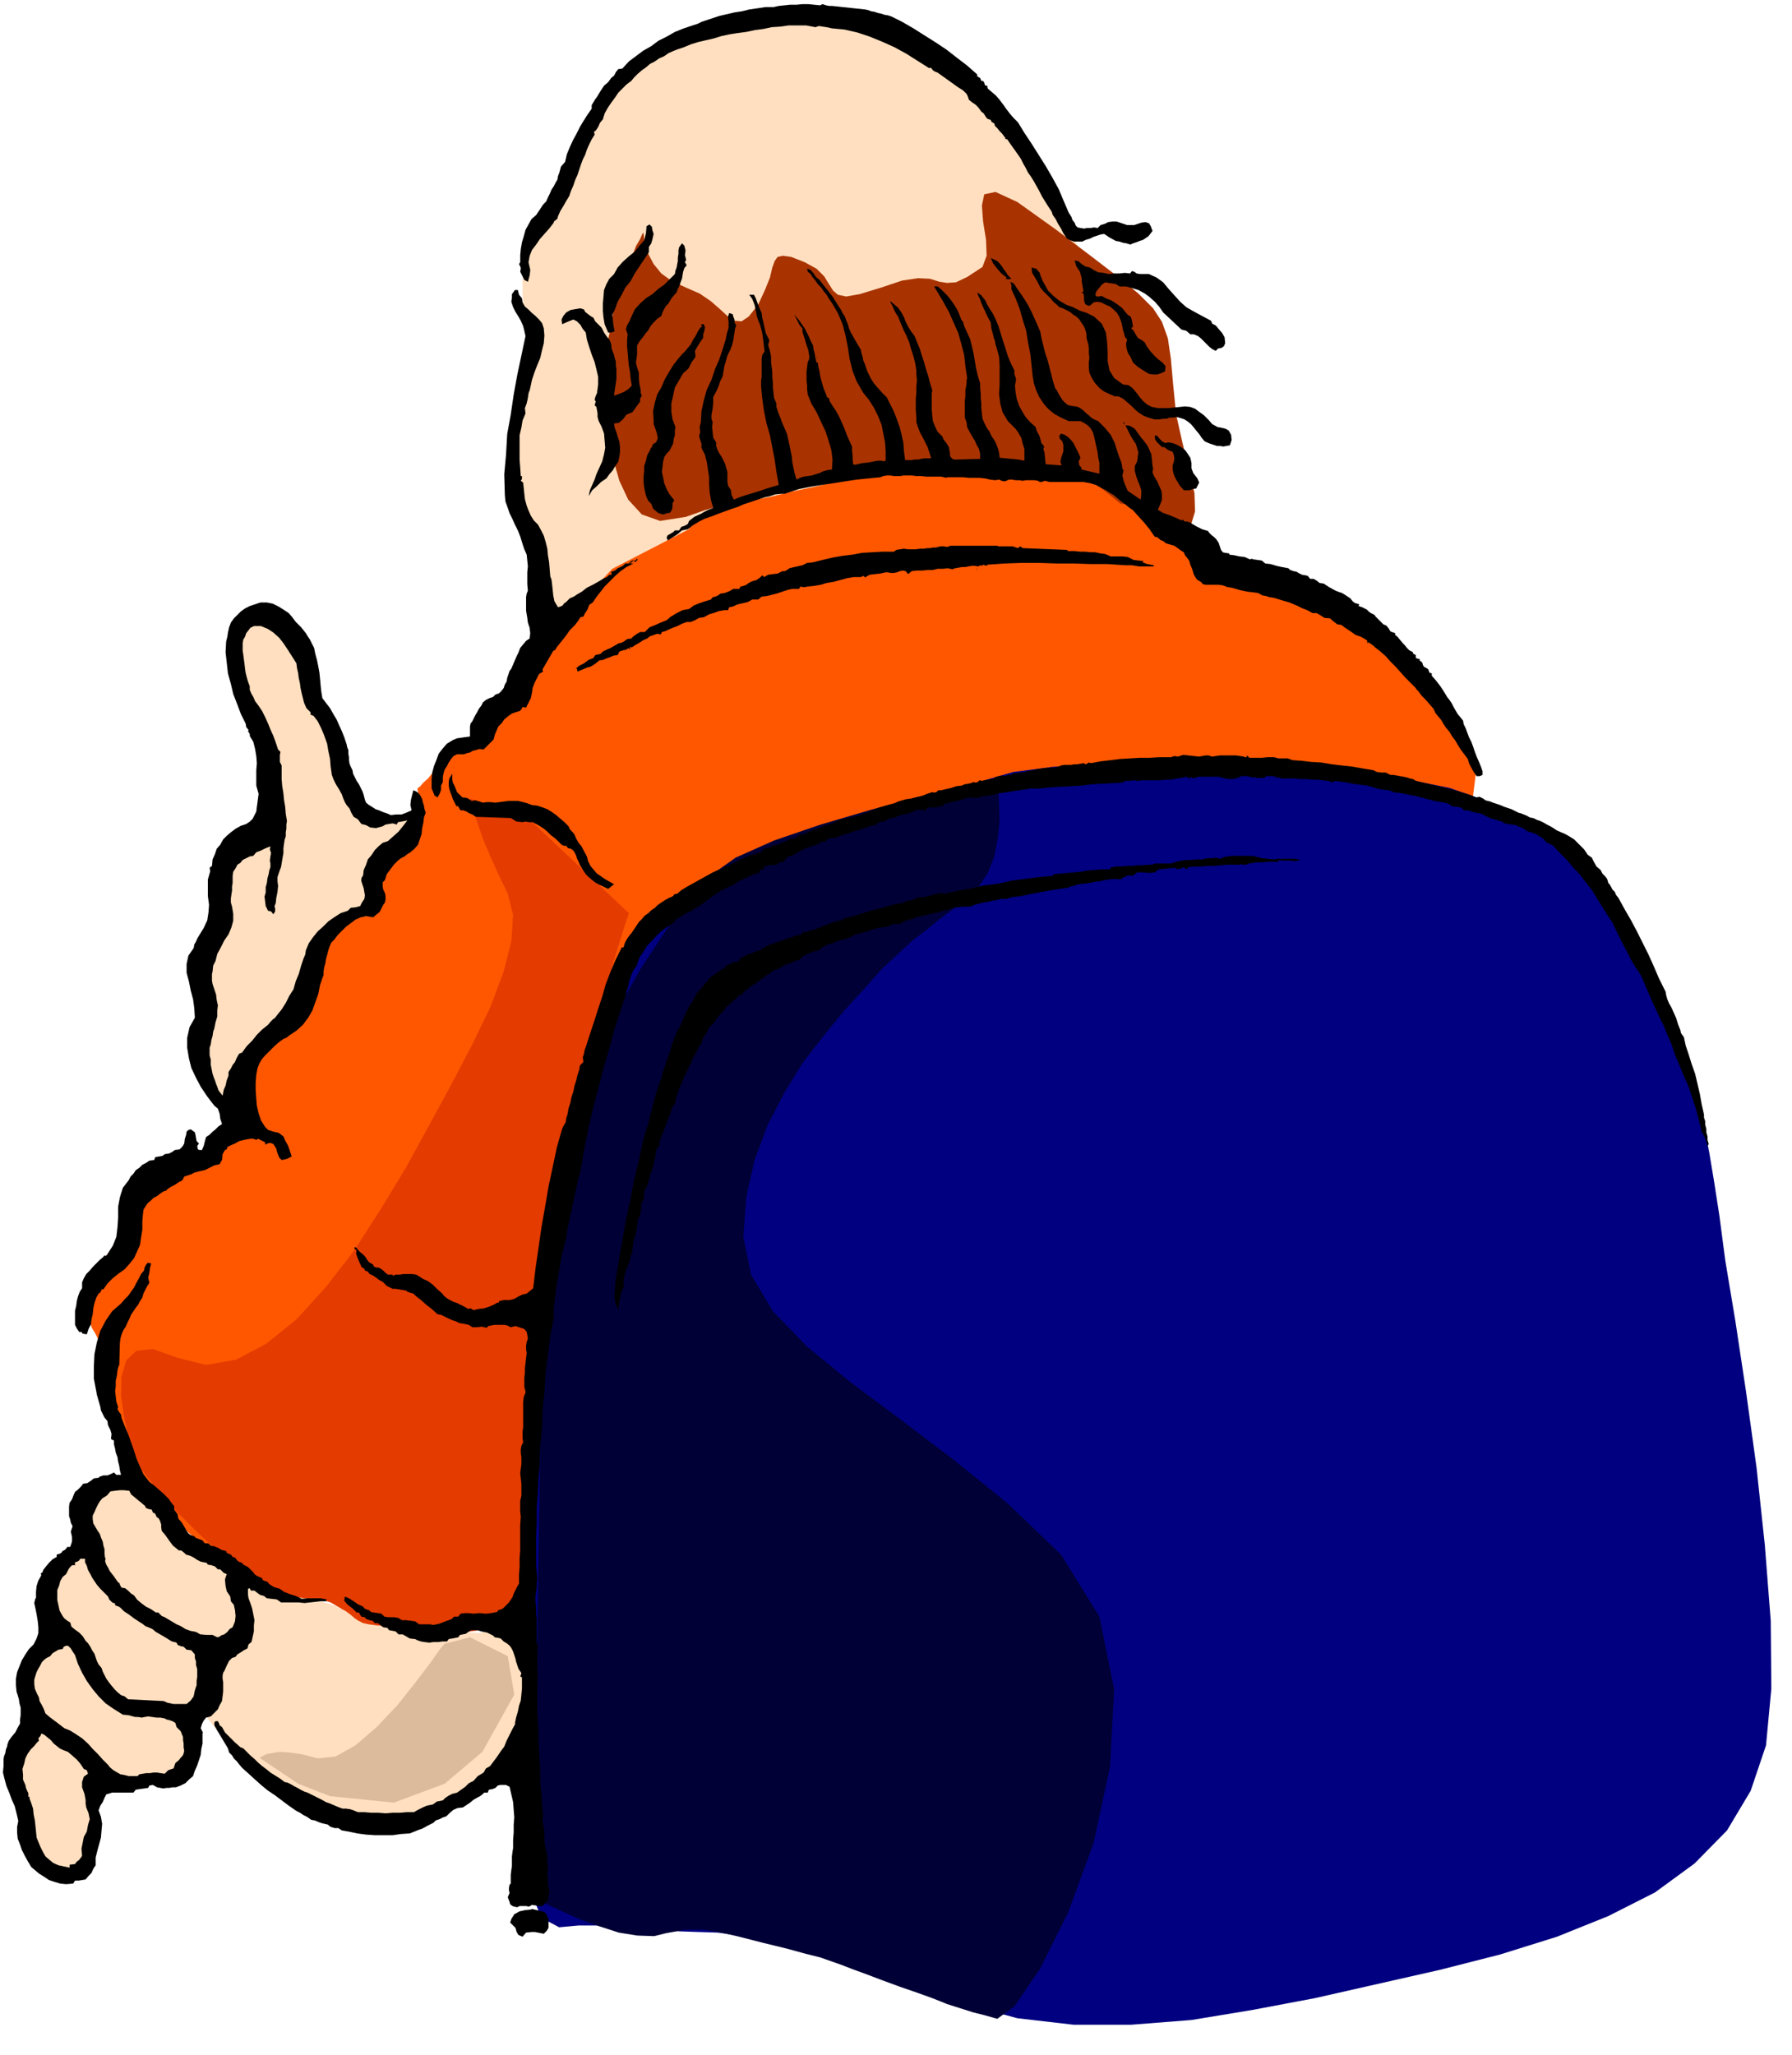 <svg xmlns="http://www.w3.org/2000/svg" fill-rule="evenodd" height="562.218" preserveAspectRatio="none" stroke-linecap="round" viewBox="0 0 3035 3479" width="490.455"><style>.brush1{fill:#ffdfbf}.pen1{stroke:none}.brush7{fill:#000}</style><path class="pen1 brush1" d="m911 1054-2-16-3-27-6-36-5-39-7-41-5-38-6-33-2-21-3-18v-21l1-22 3-23 3-24 3-23 3-22 4-19 1-18 2-15 1-14 1-12-1-12-1-10-2-10-1-10-3-14-1-19v-21l1-21v-21l1-17 1-12 1-4 2-3 5-8 8-11 11-13 9-15 10-14 8-13 5-9 3-11 6-13 7-16 8-15 6-15 7-12 4-9 2-2 2-5 6-11 8-16 12-18 12-20 13-19 13-16 13-10 14-10 20-11 23-12 27-11 25-12 25-8 20-5 15-2 14-2 21-4 24-6 28-5 26-6 26-2 20-1 16 4 10 4 10 4 11 3 13 5 13 5 16 7 19 9 23 13 22 11 19 10 16 8 17 9 15 9 16 12 17 14 21 20 21 23 21 28 19 28 18 29 14 25 11 21 8 13 3 6 1 2 1 4 4 8 3 9 7 14 7 17 11 22 11 22 12 23 12 21 12 24 10 25 9 29 5 34 3 40 2 35 5 27 7 19 7 16 3 16-1 21-7 27-16 40-17 43-9 41-9 38-13 37-26 33-41 33-65 30-93 31-104 26-90 22-79 17-66 14-57 8-46 5-38 2h-29l-30-10-33-18-34-24-31-27-29-27-23-23-16-16-5-6z"/><path class="pen1" style="fill:#a83300" d="M1090 394v2l1 9 2 12 6 15 8 15 13 16 18 13 24 11 23 10 19 13 16 14 13 12 11 7 12 1 12-8 16-20 12-26 8-20 4-17 4-11 5-7 9-2 14 2 23 9 20 11 13 13 8 13 7 11 8 7 14 3 23-4 36-11 36-12 27-4 20 1 16 5 13 2 15-1 19-9 26-17 7-19-1-27-5-31-2-27 4-19 19-4 37 17 63 45 61 46 47 36 34 28 25 25 15 23 10 28 5 34 4 45 5 50 11 49 11 44 9 40 1 31-7 23-21 11h-38l-45-11-45-15-47-19-46-18-46-19-45-15-44-11-41-3-48 2-58 7-64 11-66 14-65 14-58 14-47 13-31 11-44 7-31-11-23-25-15-32-10-35-4-31-2-23v-8l-1-4-1-8-1-13-1-14-2-17-1-15-1-13v-21l2-14 2-18 4-19 3-20 4-18 3-16 4-12 3-14 6-15 7-17 8-16 6-16 7-12 4-9 2-2z"/><path class="pen1" style="fill:#ff5700" d="m925 1083 112-120 130-67 1-2 4-4 7-6 10-6 11-8 15-7 16-6 19-4 24-6 32-6 36-9 39-8 36-9 34-8 25-7 16-4 18-4 35-2 45-3h149l36 1 23 3 12 2 13 6 14 8 14 9 12 9 13 10 11 9 11 9h2l7 1 11 2 14 4 15 3 17 6 17 5 18 8 13 8 13 11 11 14 13 15 14 13 18 14 23 11 29 10 28 6 24 7 19 6 17 8 15 6 15 9 16 9 19 11 19 11 21 15 21 17 21 20 20 20 20 21 18 21 18 23 12 18 10 14 6 10 5 11 4 9 4 12 6 15 10 21-10 80-44 176-75 237-99 268-120 264-131 232-140 164-141 66-140 1-132-3-123-8-109-10-94-12-76-11-54-9-28-5-20-3h-23l-27 1-28 4-31 3-29 5-29 4-24 5-24 2-22 2h-21l-20-1-19-3-16-3-15-6-11-5-12-7-12-6-12-4-12-3-13-3-12-1h-22l-15-3-20-7-23-10-26-11-27-14-25-14-24-15-18-12-18-15-18-15-20-18-18-18-19-21-16-20-14-21-10-21-9-23-8-23-7-23-6-23-6-23-3-21-4-20-1-16-3-15-3-12-5-10-4-8-5-8-3-8-2-10 2-10v-25l-1-11 1-10 1-11 4-11 7-12 11-11 11-12 9-9 7-9 7-8 4-10 5-10 4-13 6-15 2-15-1-9-2-6-1-3 2-4 9-5 18-8 30-12 32-17 26-16 20-16 17-16 12-17 9-15 7-17 7-15 5-18 7-19 8-20 10-18 9-18 10-15 11-12 11-5 10-8 11-13 9-18 9-19 7-21 6-17 4-15 2-8v-7l4-8 5-8 7-8 7-9 9-8 8-6 8-4 6-3 7 1 7 1 7 1 5-1 6-4 4-9 5-14 1-16 1-11-2-9v-6l-1-6 2-6 4-8 10-10 8-11 6-4 4-3h5l3-2 4-3 5-8 8-12 7-16 4-14 1-13 1-10-2-9-1-5-1-4v-1l1-2 4-3 5-6 8-7 8-10 8-9 7-10 7-10 4-10 4-6 2-5 3-1 3-2 4-1 5-2 9-2 7-3 6-1 4-1 6-2 6-5 8-8 10-13 15-19 14-24 15-22 12-20 12-16 8-14 7-10 4-7 2-2z"/><path class="pen1" style="fill:navy" d="m1133 1535 21-11 60-27 86-38 105-43 110-44 108-38 93-27 70-9 48-1 39-2 34-2 32-2 32-2 37-1h44l57 3 61 2 60 6 57 6 53 8 46 7 39 8 30 6 20 7 15 5 20 8 23 9 24 11 23 9 23 11 20 9 17 10 18 18 26 37 31 50 34 57 32 59 30 56 23 47 14 34 7 23 8 25 8 27 9 31 7 34 8 41 8 48 9 58 10 76 17 102 18 119 18 130 14 131 10 128 1 115-9 96-26 77-40 67-55 56-67 49-79 40-87 35-96 30-102 26-106 24-106 24-106 20-103 17-102 8h-98l-95-11-88-24-83-31-74-25-67-22-59-16-53-13-45-9-39-5-32-1-30-1-28-2-28-2-27-2-30-3-29-1h-31l-33 3-30-16-20-49-11-74-5-90-2-100 2-100 1-94v-167l8-111 11-125 16-127 16-122 17-106 14-81 11-44 8-27 11-29 10-30 11-28 9-27 8-20 5-14 3-4 43-100 50-43z"/><path class="pen1" style="fill:#000036" d="m1689 1319-18 3-48 11-68 16-80 22-85 25-79 27-65 29-41 29-34 36-41 55-45 68-45 80-43 88-35 96-26 99-11 102-5 124-4 162-3 181-3 187-3 173-2 145-1 99v37l5 2 17 9 24 11 31 14 33 12 34 11 31 5 29 1 20-5 17-3 14-3h33l24 4 32 7 43 11 41 10 33 9 24 6 20 7 17 6 18 7 22 8 29 11 30 11 29 10 25 9 25 10 22 7 22 7 20 5 21 6 29-21 43-63 48-96 43-117 28-130 7-131-25-123-65-105-92-88-93-75-90-68-83-62-73-60-57-59-37-62-13-64 5-68 14-62 22-59 28-54 31-51 35-45 35-43 34-37 30-34 29-27 25-23 25-19 22-18 22-16 20-18 21-18 16-24 11-28 6-31 3-29-1-29-1-22-2-15v-5z"/><path class="pen1" style="fill:#e33b00" d="m893 1384 172 162-6 18-15 48-21 71-24 86-26 89-22 87-18 74-8 54-6 43-7 49-9 53-7 56-6 56-3 56v54l6 52 6 47 5 45 2 42v39l-4 32-7 26-11 18-13 10-24 4-34 5-42 5-44 4h-46l-39-4-32-10-19-15-14-17-17-10-20-6-19-1-21-1-18-1-17-2-13-5-19-15-28-23-34-31-37-34-37-37-32-36-26-34-13-27-9-29-7-33-5-36 1-32 8-27 17-16 28-3 42 15 48 12 51-9 51-27 51-41 50-55 48-62 45-70 43-71 40-73 38-70 35-67 30-62 22-59 13-51 3-45-9-36-16-33-13-29-12-28-8-23-7-21-5-15-3-9v-3l97 32z"/><path class="pen1 brush1" d="m394 2639 67 63h15l16 1 20 3 20 3 21 5 18 6 15 8 8 6 7 6 6 4 8 4 9 2 15 2 20 1 29 1h28l23 1 17 1 14 3 11 2 10 2 9 1 10 1 9-2 10-4 8-6 9-3 7-2 9 4 9 9 11 18 8 19 6 18 2 15 1 14-3 11-2 12-3 11-2 11-5 14-7 21-10 25-13 29-18 26-21 25-26 19-29 14-36 6-39 5-43 2h-42l-43-7-40-10-36-17-29-22-28-28-26-28-25-28-21-26-19-27-13-23-8-21v-35l1-18-2-18v-17l-1-18 2-14 3-13 7-9 8-10 12-9 12-10 12-9 10-9 9-6 6-4 3-1z"/><path class="pen1 brush7" d="m1465 16 5 1 5 2 6 1 6 2 5 1 6 2 6 1 6 2 18 9 19 11 19 12 19 12 18 12 18 14 17 13 17 15v3l3 2 2 1 2 5h3l2 3 1 4 5 2-1 1 1 3 7 6 7 6 6 7 6 8 5 7 6 8 6 7 8 8 11 18 12 18 12 19 12 19 11 19 11 20 8 19 9 21 2 3 3 5 1 4 4 5 2 5 3 3 5 1 6 1 5-1h6l6-1 6 1 5-5 7-2 6-3 8-1h6l6 2 6 2 6 2h12l6-2 6-2 7-1 6 2 3 5 3 8-7 9-9 6-6 2-5 2-6 2-5 2-6-2-6-1-6-2-6-1-11-6-9-6-6 1-6 2-6 2-6 3-7 2-6 3h-14l-6-2-6-3-6-9-4-8-5-8-4-8-5-7-2-6-6-9-5-8-5-8-4-8-5-9-5-9-5-8-5-7-4-8-4-7-4-8-4-6-5-7-5-7-5-7-4-6-4-1 1-1-6-8-4-4-4-5-4-4-1-4-2-1-3-2-1-3-6-2-3-4-3-5-4-3-5-7-5-5-6-4-5-4-2-6-2-4-3-3-3-3-8-5-7-5-7-5-7-5-7-5-7-5-5-2-3-2-3-4h-4l-19-12-19-12-20-11-20-9-22-9-21-7-22-5-21-2-9-2-7-1-6-1-6 2-16-3h-29l-14 2-15 1-14 3-15 2-14 3-15 2-13 2-14 3-13 4-13 3-13 3-13 4-12 5-9 3-8 3-9 4-7 5-9 4-7 5-8 4-7 6-7 5-7 6-6 6-5 6-8 6-7 7-7 7-6 9-6 8-6 9-5 9-3 10-5 6-3 7-2 3-2 3-3 2 1 5-5 8-4 8-4 9-3 9-4 8-3 8-3 9-3 9-4 9-3 9-4 9-3 9-5 8-5 9-5 8-4 9-1 4-2 2-3 2-2 4-7 9-8 9-8 9-6 9-7 9-4 10-2 11 3 13-1 9-3 11-6-3-2-4-3-6-2-4 1-6-1-3-2-4 2-3v-12l1-11 2-11 3-10 3-11 5-9 5-9 8-7 4-6 4-6 4-6 5-5 3-7 3-6 3-7 4-6 3-6 3-5 1-6 2-5 3-11 7-8 3-13 5-12 5-11 6-11 6-12 6-10 7-11 7-10v-6l3-5 3-5 3-4 6-10 6-9 7-6 5-7 5-4 3-6 4-5 7-1 11-12 12-9 12-9 14-8 12-9 14-7 14-8 15-6 6-2 6-2 6-2 6-2 6-3 6-2 6-2 6-2 12-4 13-3 13-3 13-2 12-3 14-2 13-2h14l9-2 10-1 9-1h11l10-1h10l10 1 10 1 4-2 6 2 5 1h5l56 6z"/><path class="pen1 brush7" d="m1107 396-2 9-2 7-4 6v9l-8 12-8 12-8 12-7 13-9 11-6 12-7 12-5 14-4 8 1 9 1 9 2 10-6 2h-5l-3-7-3-7-2-12-1-11v-12l1-11 1-12 4-10 5-9 8-8 6-11 9-10 10-9 10-8 8-10 8-9 3-12 1-12 5-3 4 4 1 6 2 6z"/><path class="pen1 brush7" d="m1162 440-2 4 3 5-4 5-2 6-1 6-1 6-2 5-2 6-3 6-2 6-8 9-6 10-4 4-3 5-3 6-2 6-7 5-6 6-5 6-4 7-5 6-5 7-5 6-4 7v15l-1 7-1 7 2 8 3 9v10l1 10 1 4 1 5v5l2 5-3 5v5l-13 18-10 4-6 8-7 6-8 1 1 7 3 8 2 7 3 9 1 8v9l-1 8-2 9-5 7-4 7-6 7-5 7-9 6-7 7-8 7-6 10 2-10 4-9 4-9 3-9 5-11 5-11 3-12 2-11-1-12-1-12-4-11-5-10-2-7v-6l-1-6-1-5-3-3 1-3 1-3-2-3 1-4 1-3 2-4 2-15v-13l-3-13-3-12-5-13-4-12-4-13-2-12-5-6-4-7-6-6-6-3-10 4-9 4-1-8 3-6 5-6 7-4 5-1 6-1 6-1 6 2 2 4 5 4 4 3 5 3 3 6 6 6 5 5 4 8 4 6 5 6 3 7 1 9 2 5 2 5 1 5 2 6v6l1 8v15l-1 7-1 7-1 7-1 8 8-3 8-3 8-5 6-6-2-12-1-11-2-11-1-10-1-12-1-10v-11l1-10-3-8 2-7 4-7 3-7 6-13 9-10 10-9 11-7 10-9 10-7 9-9 9-9 1-6 2-5 1-6 1-5v-6l1-6v-6l1-5 5-7 4 4 2 8-1 8 2 8zm551 32-5 1-5-1 2-2-9-7-7-8-7-9-4-9 5 2 6 3 4 4 4 5 3 5 4 5 3 5 6 6zm133-19 6 4 8 4 9 1 9 2 9-1h9l9-1 9 1 3-4 4 1 4 3 6 1h15l13 6 11 8 10 12 9 10 10 11 10 9 14 8 28 15 2 5 6 3 5 6 6 7 4 7 1 10-2 5-4 3-6 1-4 4-6-3-5-4-5-5-4-4-5-5-5-4-7-3h-6l-7-6-8-2-31-29-7-10-7-8-9-8-8-6-11-6-10-3-11-3h-11l-6-4-6-1-7-1-5-1-6 4-4 5-5 6-2 6 2 3h4l5-1 5 3 4 2 6 2 5 3 6 4 4 3 5 4 4 5 5 6 5 3 2 6 1 6 1 6h-2l-1 2 4 4 4 7 3 5 7 4 5 4 3 6 5 7 7 8 6 6 9 7 5 6-1 9-7 3-6 2h-7l-7-1-10-6-9-6-8-7-4-9-5-8-2-7-1-8 2-7-4-5-1-5-2-6-1-5-2-9-3-8-4-7-5-5-7-6-7-3-8-4-7-1-6 1-4 4-4 2-6-3-2-6v-6l-1-6-4-2 4-1-1-6-1-6-1-6v-5l-3-11-6-9-3-10 6 1 6 5 6 4 8 2z"/><path class="pen1 brush7" d="m1769 481 6 11 9 9 10 8 12 7 11 4 12 6 12 4 12 6 13 12 7 15 2 16 1 17v15l3 16 8 13 15 11 9 1 7 5 6 7 6 8 6 7 7 6 8 4 11 2h17l9-1 10-1 9-1 9 1 8 3 8 6 7 5 8 8 6 7 9 5 6 1 8 2 5 3 4 7 1 9-3 9-6 1-5 1-6-1h-5l-6-2-6-2-5-2-4-2-5-6-4-6-5-6-4-5-5-6-5-4-6-4-6-2-7-2-6 1h-6l-5 2h-6l-6 1h-9l-10-3-8-3-8-5-6-5-7-7-7-6-7-6-8-4h-6l-7-3-11-5-8-6-8-9-5-8-4-9-1-8v-9l1-8-1-9v-8l-1-7-2-6-1-6v-5l-2-7-2-5-4-6-4-6-5-5-5-3-6-5-6-3-6-3-6-2-5-5-4-3-6-7-6-6-6-6-5-6-5-10-4-7-5-8-1-9 8 2 6 7 1 4 2 5 2 5 3 5z"/><path class="pen1 brush7" d="m1388 474 7 9 8 10 3 4 4 5 3 5 4 6 3 5 4 6 3 6 4 6 2 6 3 7 2 7 3 7 4 7 4 7 4 7 5 8 1 6 2 6 1 6 3 7 2 6 2 6 3 6 3 6 5 8 7 8 7 8 8 8 6 12 6 12 5 13 5 14 3 12 3 14 1 14 2 15h11l5-1h6l5-1 5-1h12l-3-10-3-9-4-8-4-8-5-9-3-8-3-9v-9l-1-11v-20l1-10v-11l1-10-1-9v-8l-2-12-3-12-4-12-3-11-5-12-5-10-5-12-4-10-4-6-3-6-3-7-3-5v-2l6 5 7 6 5 7 5 9 3 8 4 8 5 8 6 8 4 10 5 12 3 10 4 12 3 11 4 12 3 12 4 13-1 5v27l1 11 1 9 4 10 4 8 8 8 2 5 4 5 2 3 3 5 1 5 1 6v4l3 4 3 2h7l38-1v-9l-2-8-4-7-3-7-5-8-4-7-4-8-1-8-3-8v-29l1-6v-11l1-6 1-5v-6l1-4-3-20-2-19-5-19-5-18-8-18-8-18-10-18-9-15-6-10h6l6 5 4 4 6 6 5 6 5 7 4 6 4 7 3 7 3 8 3 4 2 7 5 11 5 11 3 12 3 13 2 12 2 12 3 13 4 13v8l1 9v8l1 9v8l1 9 1 9 4 9 3 6 5 7 3 7 5 7 3 6 3 8 2 7 1 9 10 1 11 1 10 1 11 2v-20l-3-9-2-9-5-9-5-7-7-7-6-6-9-15-4-15-2-16 1-16v-32l-1-15-4-15-2-6-1-6-2-5-1-5-3-11-1-10-4-7-3-6-3-7-3-6-3-7-2-6-3-6-2-6 7 5 7 9 2 5 3 5 3 5 4 6 5 10 5 12 4 13 4 13 4 12 4 13 5 12 6 12v6l3 9-2 11 1 11 2 11 4 12 5 9 6 10 8 9 9 8 2 7 4 7 2 6 2 8 3 2h-1l1 1 1 2h1l-2 4 2 6 2 20 27 2-2-6 1-6 2-6 2-6v-11l-2-6-4-4-1-5 3-4 6 2 6 4 4 4 5 6 3 6 3 6 3 6 3 7-3 6 1 7 3 3 1 4 30 7v-18l-2-9-1-9-2-9-2-9-2-9-2-7-4-7-5-5-6-4-6-3h-20l-13-6-11-6-10-8-8-9-8-12-5-11-4-12-2-12-2-19-2-19-4-20-3-19-6-19-5-18-7-18-7-15v-7l-2-6 6 3 6 9 7 10 6 9 6 10 5 10 5 11 5 11 5 12 2 11 3 12 3 12 4 12 3 11 3 12 3 12 4 13 3 4 3 6 3 5 4 6 4 4 5 4 5 1 7 1 5 1 5 3 4 3 5 5 4 3 4 4 5 3 7 3 5 5 6 6 5 6 5 6 3 6 4 8 2 7 3 9 2 6 3 8 2 6 1 8 2 2-2 9 2 9 3 8 4 9 22 15 1-9v-7l-3-9-3-7-3-9-2-8v-8l4-8 1-8 1-7-2-7-2-7-6-9-4-7-4-8-4-8 8 1 8 5 5 7 5 7 5 6 6 8 3 6 4 9 1 9 1 11 1 4-1 7 3 7 5 8 3 7 4 9 1 7v8l-3 8-4 9 8 5 11 4 10 4 11 5 3-1 2 3h5l5 2 5 3 5 3 10 5 10 3 2 3 4 4 4 3 4 4 4 6 3 9 1 3 3 4 4 1 7 1v2l8 1 9 2 9 1 9 4 3-1 3 1 7 1 7 1 6 5 9 1 10 3 9 2 11 2 3 3 6 2 5 1 5 3 4 2 6 1 4 1 4 5h6l5 3 5 4 7 1 9 6 11 6 5 2 6 2 5 3 6 4 3 2 4 5 4 3 7 2-1 3 3 1 3 1 4 2 4 2 4 4 3 2 6 3 2 3 4 4 4 4 5 5 5 2 4 5 3 5 8 3v3l4 3 4 5 5 6 3 3 4 5 4 4 6 3v2l3 2 2 1v5l3 1 4 1-1 2 3 2 2 2 1 4 2 3 4 2 3 2 2 6h1l3 1v4l7 8 7 9 6 9 6 10 4 5 4 6 3 6 4 7 3 5 5 6 4 5 1 6 3 6 3 8 3 8 4 8 3 8 3 9 3 8 4 9 2 5 2 5 2 6v6l-5 2h-5l-5-7-4-7-4-8-2-7-6-8-6-8-5-8-4-7-6-8-4-7-6-7-4-6-4-7-5-6-5-6-3-7-7-8-6-7-7-7-6-8-3-3-1-2-9-9-9-9-8-9-8-9-9-9-8-9-9-8-9-7-3-3-3-2-4-3h-4l1-2-1-2-10-6-9-3-7-5-6-4-6-4-5-4-7-1-4-3-5-4-3-3-10-1-6-4-7-4h-7l-9-5-8-3-8-4-7-3-7-3-7-2-7-2-6-2-7-2-7-1-6-2-6-1-7-4-7-1-9-1-6-1-9-2-7-2-7-2-7-1-8-3-7-1h-22l-5-1-2-3-8-5-5-8-3-10-3-7-2-7-3-4-4-5-2-5-5-3-4-3-7-5-7-2-7-2-5-4-5-2-2-2-4-3h-3l-5-7-4-6-5-6-4-5-10-11-9-10-7-5-6-5-7-5-6-5-7-6-7-4-6-4-6-3-11-6-10-3-11-2h-58l-7-2-6 2h-3l-3-2-7-1h-13l-6 1-6-1h-6l-6-1h-5l-7 3-6-1-3-2-8 1-8-1-9-2-9-1h-18l-10-1h-27l-1 1-9-2h-25l-9-1h-8l-8-1h-14l-5 1h-11l-6-1h-6l-6 1-5 2-20 2-20 2-20 3-19 3-20 3-19 3-20 4-18 6-6 2h-6l-10 1-9 3-9 2-9 3-9 3-9 3-9 3-9 4-12 4-11 4-11 4-10 4-12 4-10 5-10 6-9 7-10 2-7 6-9 6-8 5-2-5 2-4 4-2 5-3 3-3h7l4-6 6-2 5-3 2-5 9-7 11-5 5-3 6-3 5-2 5-2-4-14-2-12-1-14v-12l-2-13-2-13-3-12-6-12v-7l-2-6-2-7 2-6-1-9 2-8 1-19 4-18 5-18 8-17 6-18 7-16 6-18 5-16 2-10 3-10v-10l-1-9 2-6 6 2 1 4 2 5v5l3 5-2 5-1 7-1 6-1 7-2 8-3 8-5 10-3 11-2 6-1 6-1 6-1 6-4 8-3 9-4 9-5 9v9l-1 11-1 5-1 6v6l2 6-1 7 1 10 1 9 5 8v6l2 6 3 6 4 6 3 6 3 6 2 7 2 7v16l1 7 5 8 1 8 4 8 9-4 9-3 10-3 10-3 9-3 9-3 10-3 10-3-4-22-3-21-4-21-4-20-6-21-4-20-3-21-2-21v-9l1-7v-30l1-7 4-6-1-8-1-8-1-8-1-7-2-8-2-7-3-7-2-6-2-11-2-9-4-10-5-7h8l3 6 3 8 3 8 4 9 1 8 2 8 2 9 2 9 3 6 3 6-2 8 3 10 2 10v10l1 7 1 9v9l1 9v8l1 9 1 9 4 9v6l2 6 2 6 3 7 2 6 3 7 3 7 3 7 2 9 2 9 2 10 2 10 1 10 2 10 2 9 3 10 6-3 6-2 7-1 7-1 6-2 7-2 6-3 7-2 8-1 1-17-2-16-5-17-5-15-8-17-7-15-9-15-6-15-1-8v-7l-1-8v-16l1-8 1-8 3-6-3-1h3l-1-7-1-6-2-6-2-6-2-7-2-6-2-6v-6l-5-6-3-6-3-6-3-5 4 4 5 6 4 6 5 7 3 6 4 8 3 7 4 8 1 7 2 7 1 7 2 8h2l1 7 2 8 1 7 2 8 2 7 2 7 3 7 3 8 3 1 1 5 5 8 6 9 5 9 5 11 4 9 4 11 4 9 5 11v7l1 8v7l1 8 3 1 4-1 9-2 10-1 5-1 5-1 6-1h6l3 1 4-1v-16l-1-15-3-15-3-15-6-15-7-14-9-14-9-11-11-19-7-18-5-20-3-20-4-20-5-19-8-19-10-17-5-7-4-7-5-6-4-6-6-6-4-6-5-6-3-5-5-4-1-5 6 2 5 6 4 6 6 5zm-504 31 1 7 4 7 6 5 6 6 6 5 6 6 5 6 3 9 1 12-1 13-3 12-3 13-5 12-5 13-4 12-3 14-1 4v1l-1 1-1 4-1 7-2 9-3 8 1 9-5 12-2 12-3 13v41l1 13 1 15h2v5l-2 3 4 3 1 9 1 10 1 9 3 11 3 8 4 9 5 8 7 7 5 9 5 10 3 10 3 12 1 11 2 12 1 12 1 12 2 5 1 8 1 9 1 10 2 10 6 10 4-1 4-2 2-3 4-3 6-6 7-3 6-4 7-4 9-7 10-5 9-5 10-6 3-1 3-2 3-3h4l-1-5 4-1 4-2 3-3 5-2 4-2 4-4h6l4-4 6-2-4 3-4 3h6l-12 6-10 7-9 8-9 9-9 9-7 9-7 9-6 9-6 4-3 8-4 6-3 6-5 1-3 5-3 4-3 4-9 9-7 10-8 10-8 10-1 3-4 2-18 31v2l1 2-7 4-4 8-4 8-3 8-1 8-2 9-4 8-4 8-6-1-2 4-3 3-4 1-9 3-7 5-6 5-4 6-6 6-3 7-3 7-2 8-17 17-7-1-6 2-5 1-5 3-5 1-5 2h-12l-6 3-4 5-4 6-3 6-4 6-2 7-1 6v8l-3 6v7l-2 6-4 7-5-3-2-5-3-7v-16l1-11 3-11 4-10 4-11 7-9 7-8 10-6 7-3 7-1 7-1 8-1v-17l1-5 3-4 2-4 3-6 3-5 3-6 4-5 3-6 5-4 6-3 6-2 4-4 6-2 4-4 4-5 2-6 3-5 1-6 2-6 2-6 3-4 3-7 3-7 3-7 3-6 3-8 5-6 5-6 6-4 1-9-1-9-3-9-1-8-1-6-1-6v-23l1-6 2-5-1-11v-20l1-10-1-10-1-10-4-9-3-9-4-13-4-10-5-10-4-9-5-10-3-9-4-11-1-11-1-35 3-33 2-35 6-33 5-34 6-33 7-33 7-33-2-9-2-8-4-9-4-7-5-8-4-8-3-9 1-8v-5l3-4 2-3h5l2 8 5 6zm307 67-5 7-5 8-4 7 1 10-7 10-5 10-9 8-7 12-7 12-3 14-3 13v14l2 13 5 13-1 6v8l-2 6-1 8-3 6-3 6-5 5-4 6-2 8-1 9-1 8 2 9 2 10 4 10 5 9 8 10-3 5v6l-1 5-3 5-6 1-5 2-5-1-5-2-8-7-3-8-5-5-2-4-2-5-1-4-2-10-1-9v-9l1-9v-9l3-9 2-9 5-9 1-3 3-3h-1l2-4 5-3 2-4 1-4-2-9-2-6-3-8v-7l-1-15 3-14 4-14 7-12 6-14 7-12 8-13 8-10 5-6 6-6 5-6 5-6 4-8 4-6 4-8 4-6 1-1 2-1-1-2-1-1 2-1h3l2 5-1 6-2 6v6z"/><path class="pen1 brush7" d="m1384 608-1-4 1 2v2zm520 111-2-4h2v4zm69 31 6-1 6 1 6 2 6 3 5 3 6 5 4 6 4 6 2 9v9l3 8 7 9 3 7-5 10-6 1-5 2h-10l-7-8-6-10-3-6-2-6-1-6v-6l2-6 1-6-1-6-2-5-5-2-4-2-5-4h-4l-5-5-4-4-3-5v-6l4 1 4 5 4 4 5 3zm-283 174v1h25l9 3 4-3 4 3 75 3 2 2h11l9 1h9l9 1h8l9 2 8 1 9 4h20l9 1 10 5 17 2-2 2 8 3 11 2v2h-24l-7-1-6-1h-11l-30-2h-29l-29-1h-29l-29-1h-29l-29 1-29 2-3 2-2-1-3-1-2 2-3-1-3 2-6-1h-5l-6 1-5 1h-6l-5 1-6 1-4 1v1l-9-2-8 1h-9l-8 2h-9l-9 1h-9l-9 1-6 5-4-5-5-1-5 1-5 2-5 1h-5l-6-1h-3l-9 2-9 1-9 1-7 4v1l-4-3-4 2h-12l-12 2-11 3-11 3-12 2-10 3-12 2-10 1-5 1h-3l-4-1-3 4h-11l-5 1-4 1-9 3-9 3-8 2-8 2-9 1-6 5h-10l-7 4-8 2-9 2-5 2-4 2-6 1-2 5h-6l-6 1-5 1-5 2-10 3-9 5-8 1-7 4-7 3h-7l-8 3-8 4-8 3-7 3-4 2-3 1-4 1-2 4-6-1-6 2-6 2-5 4-7 3-6 4-7 4-6 4-3-1v5l-2-3-5 3-5 1-6 2-3 6-7 1-7 3-6 2-4 2-7 1-6 5-6 4-6 3v-1l-19 8-1-5h-2l6-5 8-4 8-6 8-3 3-5 5-1 4-1 4-4 6-3 7-3 7-4 7-4 5-1 5-3 4-3 7-1 4-4 6-4 5-3h8l8-8 10-4 9-4 10-4 7-6 10-6 10-5 11-2 8-6 10-4 9-3 10-3 3-4 5-1 4-2 4-3 7-1 8-3 7-4h10l2-4 5-1 5-2 4-3 6-3 7-2 6-4 4-4 3 3 7-4 8-1 8-1 8-4h4l4-2 4-3 4-1 9-2 9-2 8-4 10-1 16-4 17-4 17-3 17-2 16-3 17-1 18-1h19l4-3 6-1 7-1 7 1h13l7-1h7l5-1h5l5-1h5l4-1 4-1h5l6 1 6-2h80zm-610 24-5 4-1-2 2-1 2-2v-1h1l1 2z"/><path class="pen1 brush7" d="m1655 964-2-1h2v1zm-1154 89 9 9 8 10 3 5 4 6 3 6 4 8 2 10 3 11 2 10 2 11 1 10 1 11 1 10 2 12 6 8 7 9 5 9 6 10 4 9 5 11 4 10 4 12 1 5 2 5v6l1 6v5l1 6 2 5 3 6 1 6 3 6 3 6 4 6 3 6 3 6 2 6 2 8 2 5 5 4 5 3 6 4 6 2 7 3 6 2 7 3 9-1h9l8-3 9-4-2-9 1-9 2-8 2-8 5 2 4 3 3 4 3 6 1 5 2 6 1 6 2 6-3 8-1 9-2 9-1 10-3 9-3 9-6 7-7 6-5 3-5 4-6 3-5 4-7 7-6 8-6 8-3 10-4 4v6l1 6 3 6 1 5v6l-1 5-3 4-3 6-3 6-5 4-6 5-12-2-9 2-9 4-8 6-8 6-7 7-7 7-6 8-5 5-3 7-2 6-2 8-2 7-1 7-2 7-1 7v6l-2 5-4 12-3 15-5 14-5 14-7 12-9 12-11 10-12 8-5 4-5 2-7 5-7 6-6 6-6 6-6 6-5 6-4 7-3 8-2 11-1 13v13l1 14 1 12 3 13 4 12 7 11 5 5 9 3 9 2 8 6 3 7 5 9 3 9 3 9-4 2-4 2-4 1-5 1-4-4-2-5-2-5-1-5-3-5-2-3-5-2-5 1-4 2v-4l-4-2-4-2-4-2-3 2-5-2h-5l-6 1-5 1-8 2-7 4-7 3-6 3-1 4-3 1-4 7-1 10-2 3-2 4-4 1-5 1-8 4-8 4-9 2-8 2-6 3-6 2-6 2-3 6-7 4-6 4-6 3-6 4-3 3-4 1-6 4-5 4-6 3-5 5-5 4-4 6-3 5-1 8-1 12v14l-2 12-2 14-5 11-5 11-8 10-8 9-10 7-10 8-9 9-7 10h-3l-1 3-1 2-3 2-4 7-3 9-2 9-1 10-2 8-1 9-4 8-3 9-7-1-2-3h-4l-4-6-3-6v-24l2-8 1-8 2-8 3-8 4-6v-10l3-7 4-7 6-6 5-6 6-6 6-6 6-5 1-2h3l2-1 1-2 9-14 6-15 2-17 1-16v-18l3-16 5-16 10-13 3-6 5-5 4-6 6-4 5-5 6-3 6-4 8-1 2-5 6-1 6-1 4-3 7-1 6-3 4-3 8-1 5-5 3-5 1-8 2-6 1-6 3-3 4-1 7 5 1 4 1 6 1 5 4 4-3 4 1 6 3 1h4l3-7 2-8 2-7 6-4 5-5 5-4 5-5 6-4-3-9-1-8-3-9-6-5-7-9-6-8-10-15-8-15-8-17-4-16-3-18v-17l4-18 9-16-1-16-2-15-4-15-3-15-4-15v-15l3-14 9-13 1-6 3-5 2-5 3-5 8-13 6-13 2-13 1-13-2-15v-28l4-14-1-6 4-3 1-11 4-9 3-9 6-7 5-9 6-6 7-6 8-6 9-5 9-3 6-4 5-5 3-6 3-6 1-8 1-7 1-8 1-7-4-14v-26l1-12-1-12-2-12-3-12-6-10v-3l-1-2-2-3 1-2-4-5-1-6-8-16-6-16-7-18-4-17-5-18-2-18-2-18 1-18 2-8 1-7 2-9 3-8 5-7 6-6 6-6 7-5 8-4 9-3 9-3h11l10 2 10 5 8 5 9 6 6 7 6 8z"/><path class="pen1 brush1" d="m502 1123 1 8 2 9 1 8 2 9 1 8 2 9 2 8 2 8 4 9 7 7v4l5 2 7 9 6 12 5 12 5 14 2 12 3 14 1 13 2 14 3 8 4 8 5 8 5 9 2 6 3 7 3 5 5 6 3 7 4 7 7 4 6 8 8 2 7 4 10 1 11-3 5-3 6-1 6-1 7 2 2-4 6-1 5-1 5-1-7 9-8 10-9 8-9 8-9 3-7 6-6 6-6 9-6 7-3 9-4 9-1 9-3 5v5l2 6 2 6 1 6 1 6-1 6-4 6-3 6-7 2-9 1-5 5-12 4-11 7-10 7-9 9-9 8-8 10-7 10-5 12-1 7-3 7-4 12-4 14-5 12-4 14-7 11-6 12-7 11-8 10-3 4-4 3-4 4-4 5-5 4-5 4-9 9-8 10-9 9-8 11-5 2-3 5-2 4-2 5-4 5-3 6-4 6v6l-3 8-2 9-3 7-2 10-4-5-3-4-2-6-2-5-2-6-2-5-2-6-1-5-2-10v-9l-2-7v-13l2-6 1-7 2-7 1-7 2-6 2-10 3-10v-10l1-9-2-9-1-9-3-9-3-9-1-6v-11l1-4 1-10 4-8 3-12 6-11 6-12 7-10 5-12 3-11v-12l-2-12-2-7v-7l1-7 1-6v-7l1-6v-12l1-7 4-6 3-6 5-3 4-5 6-3 6-3 6-1 5-6 8-3 8-4 8-3-1 5 2 6-1 6-1 7 1 5v6l-2 6-1 6-2 7-1 8-2 7v9l-2 7 1 8 1 8 4 8 5 1 4 5 3-5v-4l-1-5 2-5 1-9 2-10 1-10-1-8v-7l2-6 2-6 2-5 1-6 1-6 1-6 1-5v-9l1-7 1-7 2-6v-7l1-6v-7l1-6-2-12-1-12-2-12-1-11-2-12-1-12v-23l-3-6v-12l1-5-4-4-4-12-4-11-5-11-4-10-5-11-5-10-6-9-6-8-3-7-3-5-3-7v-6l-3-8-2-7-2-8-1-7-1-9-1-7-1-8-1-6v-13l1-6 3-5 2-6 4-5 3-4 6-3h12l12 5 9 6 10 9 7 9 8 12 7 11 7 11z"/><path class="pen1 brush7" d="m2053 1281 6-1 7-1h28l6 1 7 1 1 1h3l1-3 4 4h21l10-1h11l7 2h16l8 3 15 1 17 2 17 1 18 3 17 2 18 2 17 3 18 3 6 3 8 1h7l8 4h5l6 1 5 1 6 1 5 1 6 2 5 1 5 3 12 3 13 3 13 3 13 3 12 3 13 4 13 4 13 5 6-1 6 3 4 3 8 2 5 2 6 2 6 2 7 3 6 2 6 2 6 3 6 3 4 1 5 2 5 2 5 3 6 1 6 3 6 2 6 3 5 3 6 3 5 3 6 4 7 3 7 3 7 4 8 5 5 5 6 6 6 6 6 9 7 5 4 8 4 7 7 6 3 6 5 5 3 4 2 7 2 2 3 5 2 4 4 4 2 5 4 5 11 20 11 19 10 19 10 20 9 18 9 20 9 21 11 22 1 6 2 7 3 7 4 7 4 9 4 9 3 10 4 10 1 5 5 7 3 14 5 15 5 16 6 17 4 17 4 17 3 17 4 18v5l2 6v6l2 7v6l2 7v6l2 7-2 3-2-7-2-6-3-6-3-5-5-21-5-19-6-18-6-18-8-18-7-17-8-19-6-18-7-16-6-15-7-14-6-13-7-15-6-14-6-14-6-14-4-7-5-7-8-13-6-12-7-13-6-12-7-14-6-13-8-12-7-11-10-16-9-15-11-14-10-13-12-13-11-13-12-12-11-12-5-2-4-2-4-3-2-3-7-5-7-4-8-3-7-2-5-4-4-2-6-2-3-2-7-1-7-1-6-1-4-3-10-3-8-2-9-4-7-4-9-2-6-1-8-3h-7l-6-5-7-1-8-1-5-4-7-2-6-1-6-1-6-1-6-2-6-1-6-2-5-1-7-2-5-1-6-1-4-1-5-1-5-1-6-1h-5l-10-4-10-1-11-2-9-3-8-2-8-1-8-1-8-1-9-2-7-1-8-1-7-1-2 3-9-3-9-1-9-1h-9l-11-1h-9l-10-1h-20l-5-1-5-1-6-2h-11l-4 3h-11l-6-1h-5l-6-2h-11l-5 3-9 2h-8l-9-2-7-2h-34l-9 3-3-2-2 1-1 1-7-3-6 2-9 1-9 2h-10l-9 1h-30l-8 1-7-1-7 1h-7l-5 3-19 1-18 1-17 1-15 2-17 1-17 1-19 1-18 2h-15l-13 2-14 2-12 2-14 2-13 3-14 2-13 3-10-1-9 2-9 3-9 2-8 2-9 2-1 3-2 1h-5l-5 2h-11l-5 1-2 5-7-2h-6l-5 1-5 3-10 3-10 2-7 3-6 2-7 1-5 4-11 2-7 5-6 1-6 2-6 2-5 2-11 3-9 3-6 2-5 2-6 1-2 2-5 1-6 1-7 1-4 5h-7l-5 4-6 2-6 2-9 3-8 4-8 4-8 5-6 1-5 5-2 3-3 2h-5l-3 3-7 2-3-1-5 1-4 1-4 1-1 5h-5l-2 4 1 1-12 4-11 5-11 5-9 6-11 5-10 5-10 6-10 7-8 6-8 6-8 5-8 5-9 4-8 5-8 5-6 7-10 6-9 7-9 8-8 9-8 8-6 10-7 10-4 11v2l-6 8-4 9-3 9-2 10-3 9-2 9-4 10-3 10-11 33-9 34-10 34-9 35-9 34-8 35-7 35-6 36-4 13-3 15-3 13-3 15-3 13-3 15-3 13-2 15-4 15-4 17-3 17-3 18-3 17-2 18-2 16v17l-6 31-4 32-4 31-2 32-3 31-1 31-3 31-1 31-2 24-1 24-2 24v25l-1 24v48l2 24-1 6v8l-1 7-1 7v9l1 10v10l1 10v40l2 6-1 7v32l1 12-1 11v54l1 8v8l1 8v18l1 18 1 19 1 19v18l2 18 1 19 2 19-1 2v6l1 6 1 6 1 6v17l1 6 2 9 2 10v9l1 11-1 10 1 10v9l3 10-2 6v7l-5 6-5 6h-6l-6-1-6-1-5 3-5-1h-11l-4 2-5-1-3-1-4-3-1-4-3-8 3-7-1-5v-4l1-5 2-2v-15l1-8 1-7v-16l1-8 1-6v-14l1-13v-13l1-12-1-13-1-13-3-13-3-13-6-3h-10l-4 1-4 4-5 2-6 1-2 5h-6l-3 3-4 3-4 2-7 4-6 5-6 4-6 4-9 1-7 3-6 5-6 6-6 2-6 3-6 2-4 4-10 5-9 5-6 2-5 2-5 2-5 2-15 1-14 2h-30l-15-1-15-2-14-3-12-2-6-4h-6l-7-2-5-4-9-2-6-2-7-3-6-1-7-5-6-3-6-4-6-3-13-9-12-9-12-9-12-8-12-10-10-9-11-10-10-9-5-6-4-5-5-5-3-5-5-5-2-7-6-10-6-10-6-10-5-9v-5l2-2h4l2 4 1 3 4 3 5 9 9 9 8 8 9 8 5 2 4 4 4 4 5 5 6 5 6 6 7 6 8 6 6 5 8 5 8 5 8 6 5 1 6 3 5 3 6 3 5 3 6 3 6 2 6 3 6 3 6 3 6 3 7 4 6 2 7 3 7 3 8 3h6l7 1 6 2 7 3h11l12 1h12l12 1 12-1h12l12-1h12l7-4 8-4 7-3 10-2 7-5 10-2 4-4 6-4 6-3 8-2 7-5 7-5 6-6 8-4 7-8 10-6 4-7 7-4 6-8 6-8 6-9 6-8 4-10 5-10 5-10 5-9h-1l2-10 3-10 2-10 3-9 1-10 1-10v-19l-3-2 1-2 1-3-1-2-4-6-2-6-2-6-1-5-2-6-2-6-3-6-3-4-5-4-5-3-5-5-4-1-6-1-3-3-10-5-10-2-6-2h-11l-5 3-4 3-5 1-5 1-3 4-5 1-5 1-6 1-3 4h-8l-7 1h-8l-7 1-8-1-6-1-6-2-4-2-9-1-5-3-7-4h-7l-5-5-5-1-6-1-3-4-7-1-4-3-5-4h-5l-4-4-5-1-6-2-2-3-6-1-2-3-2-4h-4l-7-7-8-6-6-7 1-7 7 3 8 5 7 5 9 4 2 3 4 2 4 1 3 3 5 1 7 1 6 1 5 5 7 1h9l7 1 7 4h7l8 1 7 1 7 5h18l6 1 10-2 10-4 6-2 5-2 4-4h7l4-5 7-1h7l8 1 10-1 11 1 9-1 10-2 2-3 4-1 4-2 2-2 8-8 6-9 2-6 3-6 3-6 3-5v-15l1-13v-15l1-13v-43l1-14-1-9v-18l2-9v-20l-1-9-1-9 1-8 1-7v-12l-1-7v-6l1-6 3-6-1-7v-12l1-6v-43l1-9 3-8-2-9v-16l1-8v-8l1-8 1-9 1-8-1-7v-6l1-6 2-6-1-6-1-5-4-5-6-2-9-3-8 2-6-3-5-1h-17l-5 1-5 1-3 3-8-2-8 1h-8l-6-4-9-2-7-1-6-3-6-2-7-3-6-3-6-3-6-1-10-9-9-7-9-8-9-7-4-4-4-1-6-2-2-2-6-1-6-1-6-1h-5l-10-5-7-7-6-3-5-4-6-4-5-2-3-4-2-1-3-1-1-3-5-3-1-3-2-4-1-3v2l2 2-3-6-2-5-2-6 1-5-4-3 1-3 3 2 3 4 3 3 4 3 4 4 4 6 3 4 7 4 1 3 4 2h4l4 2 4 3 4 4 4 3h8v2l5-2h7l6-1h15l7 1 5 3 6 4 9 4 8 6 7 7 9 8 3 4 5 4 5 3 6 3 6 2 6 3 6 3 7 4 4-1 5 3 9-2 9-1 9-3 9-4 3-2 4-1v-2l8-2h10l8-2 7-4 6-3 8-2 5-4 6-5 4-34 5-34 5-35 6-34 6-35 7-33 7-33 9-32 3-6 3-5 1-7 2-6 2-11 3-9 2-10 3-9 2-10 3-9 2-9 3-9 1-7 6-6-1-8 2-6 1-6 2-5 7-22 7-21 7-22 7-21 6-21 8-21 9-21 10-20h3l2-7 3-6 4-6 5-6 4-6 4-6 4-6 5-5 5-6 6-4 5-5 6-4 5-5 6-4 6-4 7-4 3-1 4-2 2-3 5-1 7-6 8-5 9-5 9-5 9-5 9-5 9-5 9-4 4-1 5-2 3-4 6 1 3-4 6-2 5-2 4-3 9-4 9-4 10-3 10-3 2-4 5-2 4-1 4-1 3-3h5l5-1 5-3 6-2 6-3 6-3h7l4-5 6-1 5-1 5-3 10-4 11-4 5-2 6-2 5-2 6-1v-1l9-4 10-3 10-2 10-2 9-3 9-3 9-4 10-4 6-2 7-2 7-2 8-2 6-3 7-2 7-2 8-1 8-2 10-2 9-4 9-3 3 1 4-1 3-3h5l8-2 9-2 9-3 9-1 4-2 6-1 5-1 5-2 3 1 4-1 3-3 4 1 10-2 10-2 4-3 5-1 5-1 6 1 5-3 3 1 3-1 3-2h4l7-1 7-1 7-2 8-1 7-2 7-1 7-1h9v-2l4 2 8-2 5-2 5-1h12l5-1h5l6-1 6-1 2 2 3-1 3-2 4 1 16-3 17-2 16-2 17-1 16-1h17l17-1h19l6-2 6 1 9-3 9 1 9 1 9 1 5-1 6-1h5l6 2zm-1270 69 8 1 8 5 6-1 7 2 6 2 7-1h6l8 1 7-1 8-1 7-1h16l9 2 7 2 8 3 9 1 9 3 8 3 8 5 7 5 7 6 7 6 7 7 2 5 5 5 3 4 3 7 4 7 5 6 4 8 5 9 2 8 4 8 5 6 6 7 6 4 7 5 7 4 9 5-10 8-8-4-7-3-7-4-5-4-6-5-5-5-4-6-3-5-3-5-2-5-3-6-1-4-3-6-2-3-4-3-5-1-3-4h-4l-4-2-2-2-8-8-8-6-6-6-6-5-6-4-5-3-8-4h-6l-6-1-5 1-10-1-10-6-59-2-6-4-5-2-5-3-5-2h-5l-2-3-2-4h-3l-3-6-3-6-2-6-2-5-2-6-1-6v-6l1-6 5-8v10l1 5 3 6 4 10 9 9z"/><path class="pen1 brush7" d="m2195 1454 8 2-6 1-5 1-5-1h-15l-5-1-3 3h-18l-6 1h-12l-6 1-6 1-6 2h-6v-1l-4 1h-22l-11 1-11 1h-11l-11 1h-11l-10 1-4 4-4-4-6 3h-8v-2l-9 1-10 1-10 1-6 5-10 1-10-1h-10l-8 6-7-1-5 2-4 2-4 3-10-1-9 1-8 1-8 2-9 1-9 2-9 1-8 1-5 1-4 2-6 1-5 2-7 1-7 1-6 1-6 1-6 1-5 1-6 1-5 1-11 2-10 2-9 2-8 1-9 1-9 3h-9l-7 2-8 1-7 2-8 1-7 2-8 2-7 3h-11l-9 1-9 1-8 3-10 2-9 3-9 2-9 2-6 1-6 2-6 1-6 3-6 1-6 2-5 3-5 3-6-1-5 1-4 1-3 2-4 1-4 1h-5l-5 1-7 2-6 2-6 2-6 2-7 1-6 2-6 3-6 3-7 2-7 2-7 2-6 3-6 1-6 3-6 3-5 5-10 2-9 4-9 4-6 7v-1l-7 2-6 3-7 2-6 3-5 3-6 3-7 2-4 4-7 4-6 5-6 4-6 5-6 3-6 5-6 4-5 6-6 3-5 5-5 4-5 5-5 4-4 5-4 5-4 4-6 7-4 7-8 7-4 9-5 7-4 9v3l-2 2-2 1-1 4-13 24 3 2h-3l-4 8-4 8-4 8-3 9-4 8-3 9-3 9-2 10-4 4-2 6-2 7-3 7-2 5-2 6-2 5-2 6-3 6-2 6-2 6v6l-4 4-2 6-1 7-1 7-2 6-1 7-2 5-2 6-2 6-1 6-2 5-2 6-3 5-1 5-1 6v7h-2l-1 2-1 4v6l-1 6-1 6-4 9-1 11-2 10-3 10-2 10-1 11-3 10-3 11-4 9-3 10-2 10v11l-4 9-2 10-2 9v10l-4-6-2-6-1-7v-13l1-7v-7l1-6 6-37 6-34 6-33 7-32 6-32 8-32 7-34 10-33 2-10 3-9 2-10 3-9 2-9 3-9 3-9 3-7 1-6 2-6 2-6 2-6 2-6 2-6 2-6 2-5 3-11 4-10 4-11 6-10 5-12 5-11 5-10 6-9 3-6 3-6 4-5 4-4 8-10 8-9 5-4 6-4 5-4 6-3 5-5 6-3 6-3 8-1 4-6 6-3 6-3 7-2 6-3 7-2 6-4 6-3 6-3 7-2 7-3 8-2 6-3 8-2 8-3 9-2 3-4h5l5-2 5-1 6-2 6-2 6-3 7-2 6-3 6-2 7-2 7-1 5-4 7-1 7-2 7-2 9-3 10-3 10-3 10-2 10-3 10-3 10-2 10-2 4-3h6l6-2 6-3 6-1h6l6-2 6-1 5-2 6-1 6-1 7 1 21-5 23-4 22-5 24-3 22-5 23-3 23-3 23-2 3-3 11-1 12-1 11-1 11-1 10-2 12-1 12-1h15l2-3 8-2h9l10-1h10l8-1h9l8-1h7l6-2h27l9-3 9-2 8-1h9l9-1h9l8-2h8l7-1 8 2 6-3 6-1 7-1h36l7 2 9 2 9 1 10 1 9-1h29zM256 2139l-2 8-1 8-2 8 2 9-4 6-3 6-3 6-2 7-4 6-3 6-4 5-4 6-4 6-3 7-3 6-3 7-4 6-3 7-2 7-1 8-1 38h-1l-2 8-1 9-2 9v9l-1 8 1 9 1 9 3 9-1 4 3 5 3 4 1 6 5 13 6 14 5 14 5 14 4 13 6 14 6 13 10 13 8 6 8 7 8 7 9 9 4 6 5 6v6l3 4 3 4 1 7 6 7 6 10 2 4 3 4 4 3 6 2 3 3 6 2 5 2 4 5h6l4 4 6 1 7 3 5 3 8 2 1 3 4 2 3 1 3 4 4 1 3 4 3 3 6 2 2 3 4 2 4 2 4 4 4 4 4 5 5 3 7 3 1 3 4 2 4 1 3 4 8 5 10 3 7 5 10 4 10 3 10 5 10-1h22l5 1 6 1-2 1 1 2h-10l-9 1-9 1-9 1-10-1h-30l-7-5-8-1-9-1-5-4-7-2-4-3-5-4h-6l-1-2-1-2-3 1v10l1 6 3 8 3 9 2 10 2 10-1 9v10l-2 9-2 9-5 4-2 7-6 3-6 4-5 3-3 4-6 2-5 5-4 8-4 9-2 3-1 5v5l1 6v16l-1 8-1 8-4 7-3 7-6 6-6 6-8 2-4 5-3 6-2 7 4 8h-1v18l-2 9-1 10-3 9-3 9-4 9-3 9-7 6-6 6-8 4-8 3h-6l-5 1h-5l-5 1-11-2-7-4-6 1-2 4-7 1-7 1-7 1-4 5h-36l-10 3-3 6-3 7-4 6-3 8 4 11 2 12-1 11-1 12-3 11-3 11-3 12v13l-4 6-3 7-5 5-5 6-6 1-6 1h-6l-3 5-12 1-10-1-10-3-9-3-9-6-8-5-7-6-6-5-6-10-5-9-5-10-3-9-4-10-1-10v-10l2-10-3-13-3-12-5-11-4-11-5-12-3-11-3-12 1-11v-12l1-5 2-5 1-6 2-5 1-5 2-5 5-7 6-7 4-8 4-7v-7l1-7v-13l-2-7-1-7-2-7-2-6-1-11v-11l2-11 4-10 4-10 6-10 6-9 8-8 5-10 3-9v-10l-1-10-2-12-2-10-2-9 2-8h1v-11l1-10 3-9 5-9-1-3 3-2 1-3 1-2 4-5 5-6 6-6 7-4v-4l4-1 4-2 2-3 4-2 2-2 2-3h5l3-9v-8l-2-9 3-9-3-6-1-5-2-6v-17l1-6 3-4 2-4 1-3 3-7 5-4 5-5 4-5 7-1 6-4 5-4 8-1 2-2 6-2h7l5-2 6-3 4 4h8l-2-8-1-7-2-8-1-7-3-8-1-6-2-8v-6l-4-2-1-1 1-8-2-7-4-8-1-7-5-6-3-6-3-6-1-6-2-7-2-7-2-7-1-6-4-21v-20l1-21 4-20 6-20 9-17 11-16 15-13 6-7 6-6 5-7 5-7 4-8 4-7 4-8 5-6 1-5 2-4 3-4 6 1z"/><path class="pen1 brush1" d="m222 2530 6 5 6 5 5 4 7 6 1 3 5 2 5 1 2 5 3 1 2 3 1 3 4 3 2 4 2 6v5l1 6 6 7 7 10 6 8 10 8h4l5 4 3 3 7 2 6 3 6 4 6 3 10 2 2 3 6 1 6 2 5 5h4l3 3 3 3 5 2-3 9 1 11 2 9 6 9 1 8 5 6 2 9 1 10-1 9-4 10-5 3-4 5-5 4-6 2-2 2-4 1-8-4h-10l-11-1-7-4-10-2-8-3-8-5-7-3-10-6-10-6-5-2-3-3-3-3h-4l-9-6-8-4-8-6-7-6-5-7-5-3-5-5-5-4-6-1-2-3-2-5-2-1-7-10-7-9-3-6-3-5-2-6 1-5h-1l-1-8v-7l-2-7-1-6-3-7-2-6-4-6-3-5-4-7-1-7v-6l3-6 3-7 3-6 3-5 4-5 8-5 6-7 7-1 9-1h7l9 1 3 6zm-78 109v6l3 6 2 7 4 7 3 6 4 6 4 6 6 7 6 6 7 7 2 5 5 5 5 2v3l3 1 3 1 3 2 6 6 9 6 8 6 9 6 5 3 5 4 5 2 7 3 6 5 7 4 7 4 8 5 5 3 8 2 2 4 5 2 5 1 5 5 8 1 6 7v6l2 6v6l2 7v13l-1 7v7l-3 9-2 10-5 7-7 6h-22l-10-2-7-3-60-3-6-5-6-2-6-5-5-5-5-6-4-5-5-7-3-6-3-6-2-6-5-6-3-6-2-6-2-6-4-6-3-6-4-6-4-4-5-8-6-6-7-5-6-5-2-7-5-3-5-4-3-4-5-9-2-9-2-9v-17l3-7 2-8 4-7 6-5 4-8 2-3 2-2 2-2h5v-5l4-1 3-2 2-3h8z"/><path class="pen1 brush1" d="m127 2802 5 15 7 15 8 14 10 14 10 12 12 12 13 9 16 10 10 1 11 3h5l6 1 5-1 6-1 7 1 7 1h7l9 2v1l5 1 6 2 5 3 2 7 7 7 4 10v5l1 6v6l1 6-1 5-2 4-3 3-3 4-6 5-3 9-9 3-6 6-7-1-6-1h-6l-6 1h-6l-6 1-6 1-3 3h-15l-8-2-6-1-7-4-5-3-6-5-3-4-9-9-8-9-9-9-8-9-10-9-9-6-11-7-10-4-9-7-8-6-8-6-7-6-3-8-3-6-4-7-1-6-4-8-3-7-1-8v-7l2-7 2-6 3-6 3-5 3-6 4-4 4-3 6-3 4-5 5-3 5-3 7-1 2-4 5-2 3 1 4 4 3 5 4 6zm-12 164 7 6 8 7 6 7 6 9 5 2 2 6-7 5-3 9v9l4 11 1 5 1 6v6l1 6 4 10 2 10-3 10-2 11-5 9-2 10-2 10 1 12-2 3-3 4-4 3-3 4-9 1v5l-10-2-9-2-9-4-6-5-7-6-4-7-4-8-3-7-4-10-1-10-1-10-1-9-2-10-1-10-3-9-3-8v-3h-2v-6l-2-4-2-5-1-5-4-9v-9l-1-9 3-9 2-9 4-8 5-7 6-6 4-5 4-4-1-4 2-2 2-3 1-3 5 2 6 5 5 4 5 6 5 4 5 4 6 3 8 3z"/><path class="pen1 brush7" d="m922 3237 4 5 3 7v15l-3 5-5 5-5-1-5-1-5-1h-5l-10 1-6 7-7-3-3-5-2-7-4-4-5-5 2-6 5-8 9-5 9-2 10-1 2-1 21 5z"/><path class="pen1" style="fill:#dbbb9c" d="m753 2783-7 8-17 24-25 33-31 39-35 37-36 31-34 19-30 3-27-7-21-3-17-1-12 2-10 2-6 3-4 2v2l64 43 54 21 108 11 86-32 64-54 54-97-11-65-64-32-43 11z"/></svg>
